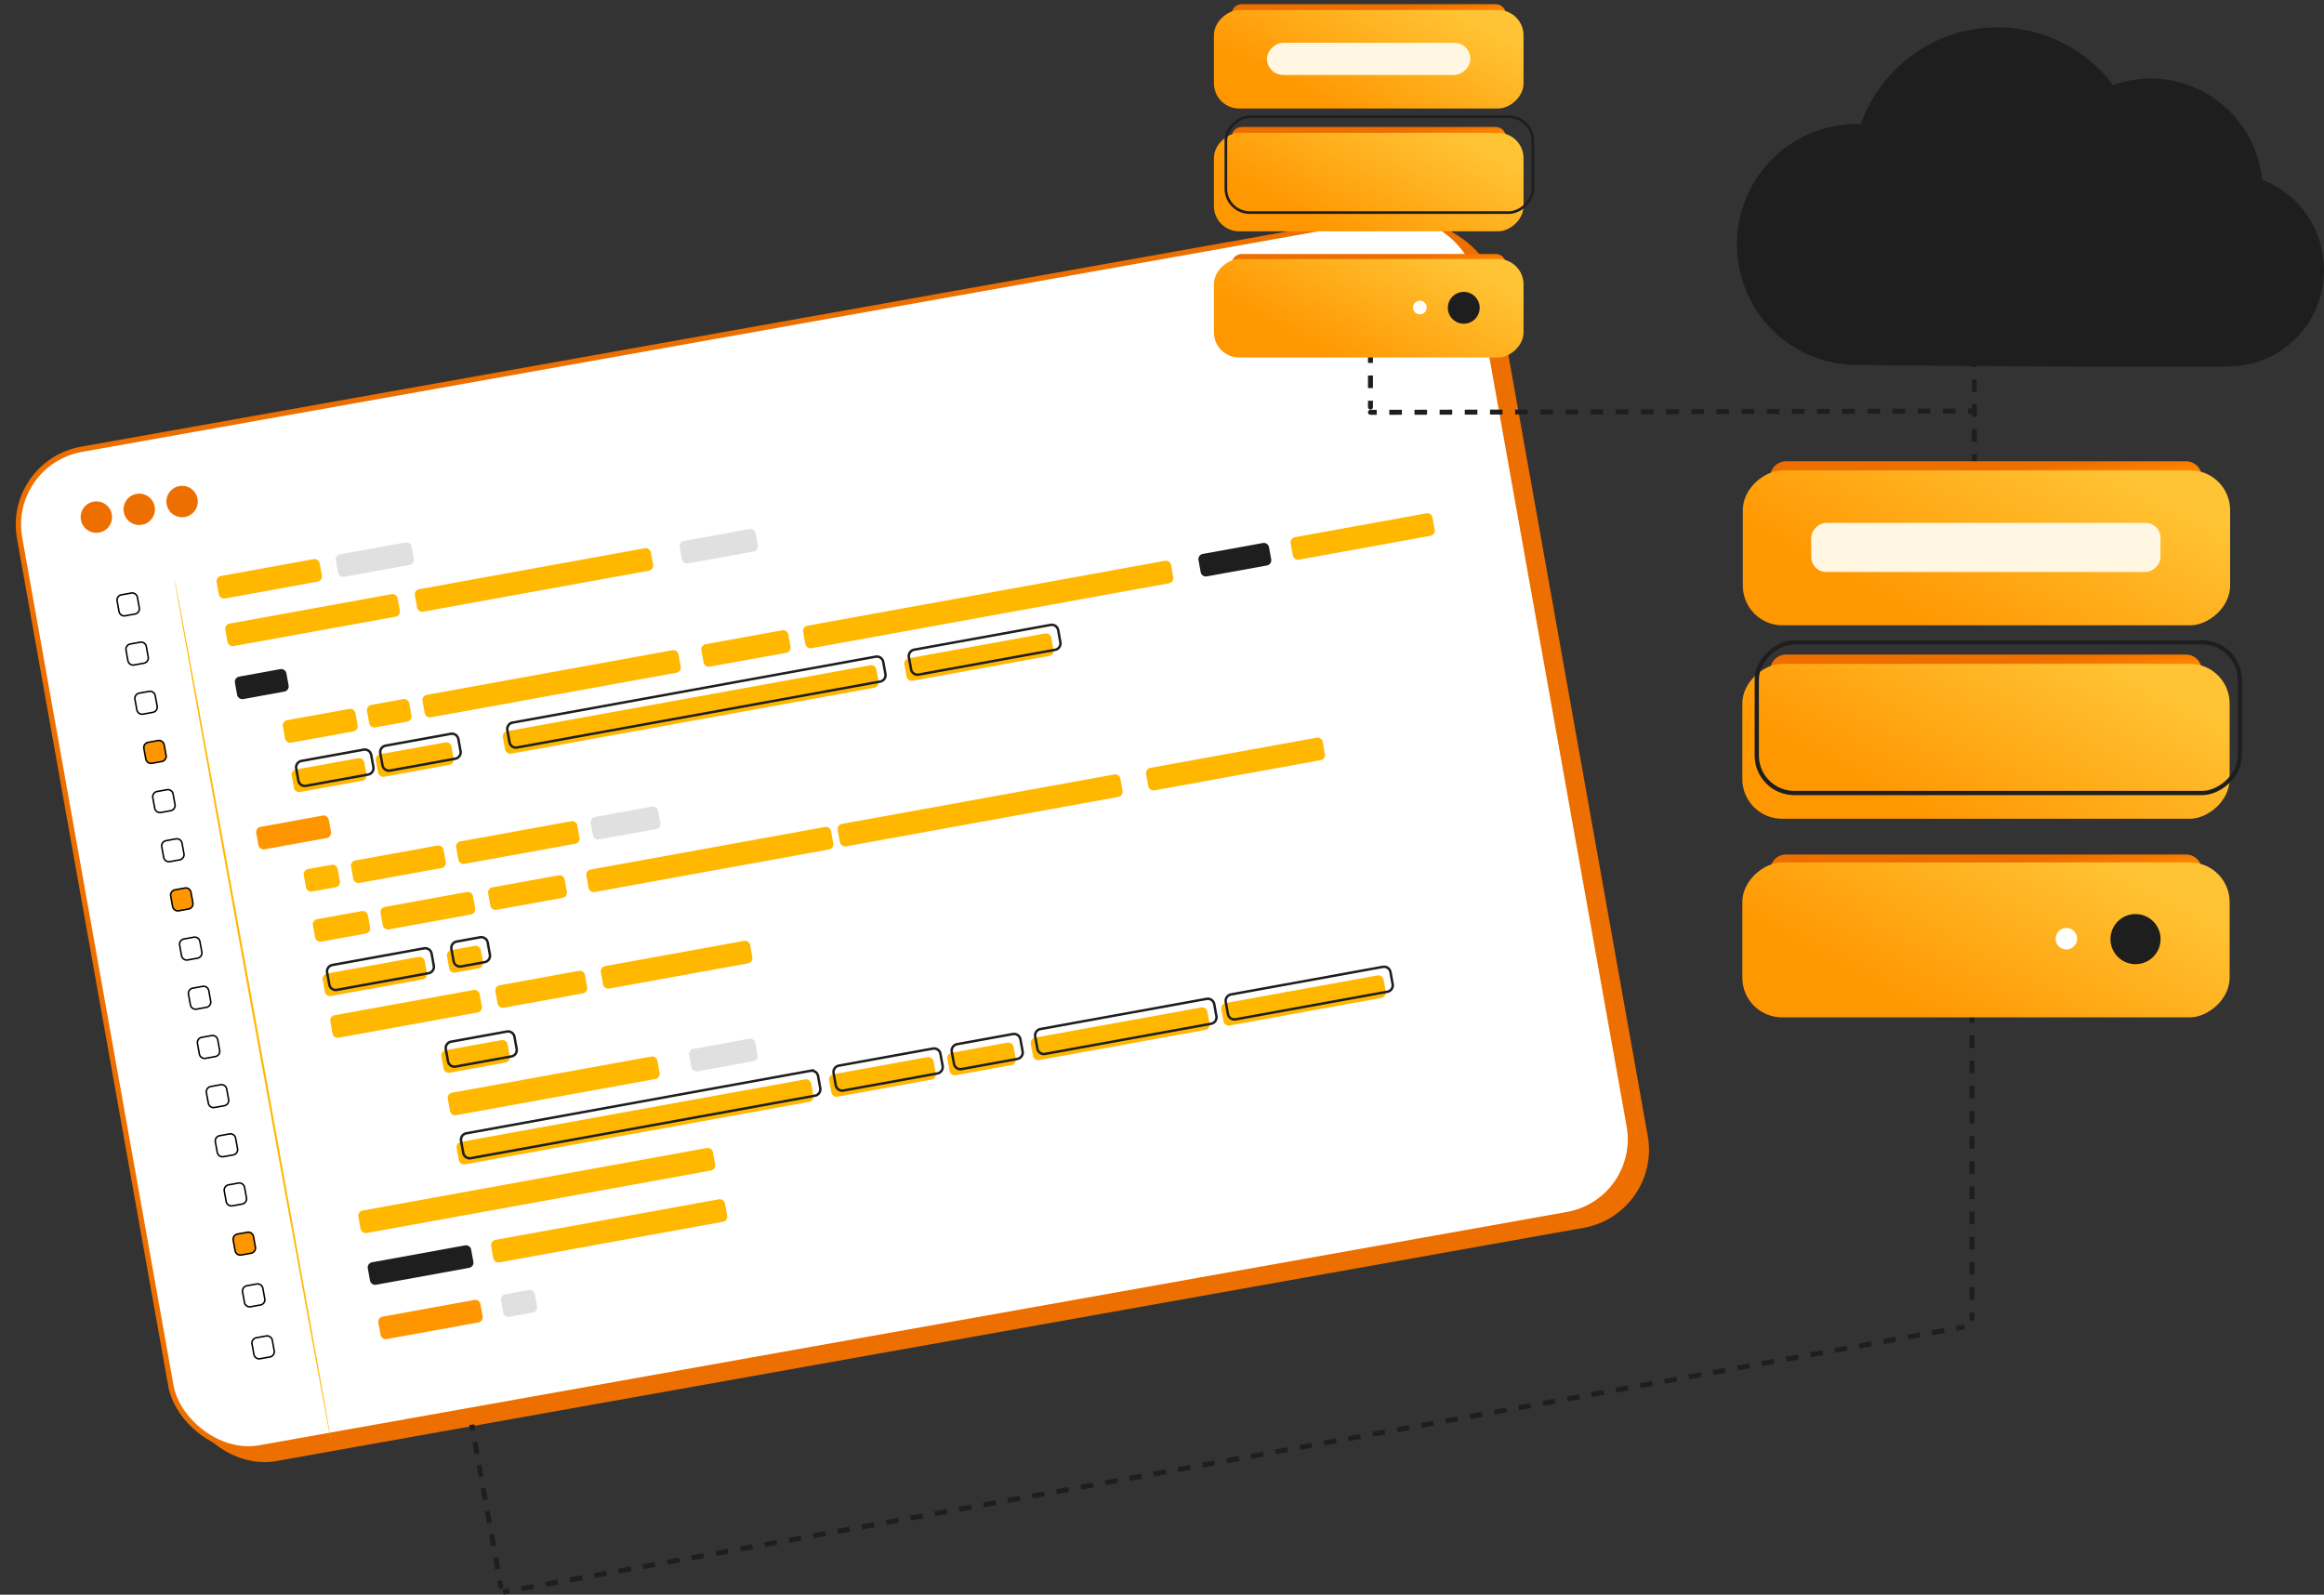 <svg xmlns="http://www.w3.org/2000/svg" fill="none" viewBox="0 0 255 175">
  <rect x="0" y="0" width="255" height="175" fill="#333333" stroke="none"/>
  <rect width="163.119" height="111.896" x="2.085" y="51.709" fill="#ED6F00" rx="8.688" transform="rotate(-10.118 2.085 51.709)"/>
  <rect width="162.537" height="111.314" x=".676" y="50.781" fill="#fff" stroke="#ED6F00" stroke-width=".582" rx="8.397" transform="rotate(-10.118 .676 50.781)"/>
  <path fill="#FFB700" d="m34.403 61.361-10.164 1.846a.582.582 0 0 0-.468.676l.24 1.321a.582.582 0 0 0 .676.468l10.164-1.846a.582.582 0 0 0 .468-.676l-.24-1.321a.582.582 0 0 0-.676-.468Z"/>
  <path fill="#1E1E1E" d="m30.752 73.431-4.508.819a.582.582 0 0 0-.468.676l.24 1.321a.582.582 0 0 0 .676.468l4.507-.819a.582.582 0 0 0 .468-.676l-.24-1.321a.582.582 0 0 0-.676-.468Z"/>
  <path fill="#FFB700" d="m38.325 77.794-6.818 1.238a.582.582 0 0 0-.468.676l.24 1.321a.582.582 0 0 0 .676.468l6.818-1.238a.582.582 0 0 0 .468-.676l-.24-1.321a.582.582 0 0 0-.676-.468Zm5.907-1.072-3.494.634a.582.582 0 0 0-.468.676l.24 1.321a.582.582 0 0 0 .676.468l3.494-.634a.582.582 0 0 0 .468-.676l-.24-1.321a.582.582 0 0 0-.676-.468Zm41.591-7.554-8.394 1.524a.582.582 0 0 0-.468.676l.24 1.321a.582.582 0 0 0 .676.468l8.394-1.524a.582.582 0 0 0 .468-.676l-.24-1.321a.582.582 0 0 0-.676-.468Z"/>
  <path fill="#1E1E1E" d="m138.568 59.589-6.597 1.198a.582.582 0 0 0-.468.676l.24 1.321c.057.316.36.526.676.468l6.597-1.198a.581.581 0 0 0 .468-.676l-.24-1.321a.581.581 0 0 0-.676-.468Z"/>
  <path fill="#FFB700" d="m156.502 56.331-14.417 2.619a.583.583 0 0 0-.469.676l.24 1.321c.058.316.36.526.676.468l14.418-2.619a.581.581 0 0 0 .468-.676l-.24-1.321a.581.581 0 0 0-.676-.468Z"/>
  <path fill="#FF9600" d="m35.399 89.499-6.818 1.238a.582.582 0 0 0-.468.676l.24 1.321a.582.582 0 0 0 .676.468l6.818-1.238a.582.582 0 0 0 .468-.676l-.24-1.321a.582.582 0 0 0-.676-.468Z"/>
  <path fill="#FFB700" d="m36.375 94.9-2.573.467a.582.582 0 0 0-.468.676l.24 1.321a.582.582 0 0 0 .676.468l2.573-.467a.582.582 0 0 0 .468-.676l-.24-1.321a.582.582 0 0 0-.676-.468Z"/>
  <path fill="#E0E0E0" d="m82.21 113.991-6.123 1.112a.581.581 0 0 0-.468.676l.24 1.321a.582.582 0 0 0 .676.468l6.123-1.112a.581.581 0 0 0 .468-.676l-.24-1.321a.581.581 0 0 0-.676-.468Z"/>
  <path fill="#FFB700" d="m39.694 99.981-4.893.888a.582.582 0 0 0-.468.677l.24 1.32a.582.582 0 0 0 .676.469l4.893-.889a.581.581 0 0 0 .468-.676l-.24-1.321a.582.582 0 0 0-.676-.468Zm12.256 8.659-15.236 2.768a.581.581 0 0 0-.468.676l.24 1.321a.582.582 0 0 0 .676.468l15.236-2.767a.582.582 0 0 0 .468-.676l-.24-1.321a.583.583 0 0 0-.676-.469Zm29.682-5.39-15.236 2.767a.581.581 0 0 0-.468.676l.24 1.321a.581.581 0 0 0 .676.468l15.236-2.767a.581.581 0 0 0 .468-.676l-.24-1.321a.581.581 0 0 0-.676-.468ZM71.46 115.942l-21.858 3.97a.581.581 0 0 0-.468.676l.24 1.321a.581.581 0 0 0 .676.468l21.858-3.969a.583.583 0 0 0 .468-.677l-.24-1.32a.582.582 0 0 0-.676-.469Zm6.092 10.04-37.761 6.858a.582.582 0 0 0-.468.677l.24 1.32a.583.583 0 0 0 .676.469l37.761-6.858a.583.583 0 0 0 .468-.677l-.24-1.32a.582.582 0 0 0-.676-.469Zm-14.042-19.44-8.681 1.577a.581.581 0 0 0-.468.676l.24 1.321a.581.581 0 0 0 .676.468l8.681-1.577a.581.581 0 0 0 .468-.676l-.24-1.32a.582.582 0 0 0-.676-.469ZM47.986 92.792l-8.995 1.634a.582.582 0 0 0-.468.676l.24 1.321a.582.582 0 0 0 .676.468l8.996-1.634a.582.582 0 0 0 .468-.676l-.24-1.321a.582.582 0 0 0-.676-.468Zm3.236 5.096-8.995 1.634a.581.581 0 0 0-.468.676l.24 1.321a.583.583 0 0 0 .676.469l8.995-1.634a.582.582 0 0 0 .468-.676l-.24-1.321a.582.582 0 0 0-.676-.468Zm39.291-7.136-25.708 4.669a.582.582 0 0 0-.468.676l.24 1.321a.582.582 0 0 0 .676.468l25.708-4.669a.582.582 0 0 0 .468-.676l-.24-1.321a.582.582 0 0 0-.676-.468Zm31.74-5.765-29.869 5.425a.582.582 0 0 0-.468.676l.24 1.321a.582.582 0 0 0 .676.468l29.869-5.425a.581.581 0 0 0 .468-.676l-.239-1.321a.583.583 0 0 0-.677-.468ZM61.281 96.06l-7.247 1.316a.582.582 0 0 0-.468.676l.24 1.321a.582.582 0 0 0 .676.468l7.247-1.316a.582.582 0 0 0 .468-.676l-.24-1.321a.582.582 0 0 0-.676-.468Zm1.39-5.935-12.147 2.206a.582.582 0 0 0-.468.676l.24 1.321a.582.582 0 0 0 .676.468L63.119 92.59a.582.582 0 0 0 .468-.676l-.24-1.321a.582.582 0 0 0-.676-.468Z"/>
  <path fill="#E0E0E0" d="m71.536 88.514-6.256 1.136a.582.582 0 0 0-.468.676l.24 1.321a.582.582 0 0 0 .676.468l6.256-1.136a.582.582 0 0 0 .468-.676l-.24-1.321a.582.582 0 0 0-.676-.468Z"/>
  <path fill="#FFB700" d="m144.458 80.953-18.233 3.311a.582.582 0 0 0-.468.676l.24 1.321c.057.316.36.526.676.468l18.233-3.311a.581.581 0 0 0 .468-.676l-.24-1.321a.581.581 0 0 0-.676-.468ZM52.086 103.796l-2.573.468a.581.581 0 0 0-.468.676l.24 1.321a.582.582 0 0 0 .676.468l2.573-.467a.583.583 0 0 0 .468-.677l-.24-1.32a.582.582 0 0 0-.676-.469Zm2.936 10.344-6.123 1.112a.581.581 0 0 0-.468.676l.24 1.321a.581.581 0 0 0 .676.468l6.123-1.112a.581.581 0 0 0 .468-.676l-.24-1.321a.581.581 0 0 0-.676-.468Zm-9.093-9.13-10.053 1.826a.581.581 0 0 0-.468.676l.24 1.321a.581.581 0 0 0 .676.468l10.053-1.826a.581.581 0 0 0 .468-.676l-.24-1.321a.582.582 0 0 0-.676-.468Zm68.745-35.492-14.97 2.719a.582.582 0 0 0-.468.676l.24 1.321a.581.581 0 0 0 .676.468l14.971-2.719a.581.581 0 0 0 .468-.676l-.239-1.321a.583.583 0 0 0-.677-.468ZM39.297 83.208l-6.818 1.238a.582.582 0 0 0-.468.676l.24 1.321a.582.582 0 0 0 .676.468l6.818-1.238a.582.582 0 0 0 .468-.676l-.24-1.321a.582.582 0 0 0-.676-.468Zm9.565-1.737-7.154 1.299a.582.582 0 0 0-.468.676l.24 1.321a.582.582 0 0 0 .676.468l7.154-1.299a.582.582 0 0 0 .468-.676l-.24-1.321a.582.582 0 0 0-.676-.468Zm46.62-8.467-39.836 7.235a.582.582 0 0 0-.468.676l.24 1.321a.582.582 0 0 0 .676.468l39.836-7.235a.582.582 0 0 0 .468-.676l-.24-1.321a.582.582 0 0 0-.676-.468ZM110.54 114.417l-6.123 1.112a.582.582 0 0 0-.469.676l.24 1.321c.058.316.36.525.677.468l6.123-1.112c.316-.057.525-.36.468-.676l-.24-1.321a.581.581 0 0 0-.676-.468Zm40.599-7.374-16.662 3.026c-.316.057-.525.36-.468.676l.24 1.321c.057.316.36.526.676.468l16.662-3.026c.316-.057.525-.36.468-.676l-.24-1.321c-.057-.316-.36-.525-.676-.468Zm-49.376 8.967-10.315 1.874a.581.581 0 0 0-.468.676l.24 1.321a.582.582 0 0 0 .676.468l10.314-1.873c.316-.058.526-.36.469-.676l-.24-1.321c-.058-.316-.36-.526-.676-.469Zm-13.43 2.44-37.761 6.858a.581.581 0 0 0-.468.676l.24 1.321a.581.581 0 0 0 .676.468l37.761-6.858a.581.581 0 0 0 .468-.676l-.24-1.321a.581.581 0 0 0-.676-.468Zm43.471-7.895-18.233 3.311c-.316.058-.526.361-.468.677l.24 1.32c.057.316.36.526.676.469l18.233-3.312c.316-.057.525-.36.468-.676l-.24-1.321c-.057-.316-.36-.525-.676-.468Z"/>
  <path stroke="#1E1E1E" stroke-width=".269" d="m52.681 102.855-2.573.468a.715.715 0 0 0-.577.832l.24 1.321c.071.389.444.648.833.577l2.573-.468a.715.715 0 0 0 .577-.832l-.24-1.321c-.071-.389-.444-.648-.833-.577Zm2.936 10.345-6.123 1.112a.716.716 0 0 0-.577.833l.24 1.32c.071.39.444.648.833.577l6.123-1.112a.716.716 0 0 0 .577-.833l-.24-1.32a.716.716 0 0 0-.833-.577Zm-9.093-9.13-10.053 1.826a.715.715 0 0 0-.577.832l.24 1.321c.071.389.444.648.833.577l10.053-1.826a.717.717 0 0 0 .577-.833l-.24-1.321a.716.716 0 0 0-.833-.576Zm68.752-35.492-14.971 2.719a.716.716 0 0 0-.577.833l.24 1.321a.717.717 0 0 0 .833.577l14.97-2.719a.716.716 0 0 0 .577-.833l-.24-1.321a.715.715 0 0 0-.832-.577ZM39.896 82.267l-6.818 1.238a.716.716 0 0 0-.577.833l.24 1.321a.716.716 0 0 0 .833.577l6.818-1.238a.716.716 0 0 0 .577-.833l-.24-1.321a.716.716 0 0 0-.833-.577Zm9.565-1.737-7.154 1.299a.716.716 0 0 0-.577.833l.24 1.321a.716.716 0 0 0 .833.577l7.154-1.299a.716.716 0 0 0 .577-.833l-.24-1.321a.716.716 0 0 0-.833-.577Zm46.62-8.468-39.836 7.235a.716.716 0 0 0-.577.833l.24 1.321a.716.716 0 0 0 .833.577l39.836-7.235a.716.716 0 0 0 .577-.833l-.24-1.321a.716.716 0 0 0-.833-.577Zm15.054 41.413-6.123 1.112c-.389.071-.648.444-.577.833l.24 1.321c.071.389.443.647.833.577l6.123-1.112a.718.718 0 0 0 .577-.833l-.24-1.321a.718.718 0 0 0-.833-.577Zm40.601-7.374-16.662 3.026a.716.716 0 0 0-.576.833l.239 1.321c.071.389.444.647.833.577l16.662-3.026a.716.716 0 0 0 .576-.833l-.239-1.321a.718.718 0 0 0-.833-.577Zm-49.378 8.968-10.315 1.873a.717.717 0 0 0-.577.833l.24 1.321c.071.389.444.647.833.577l10.314-1.874c.39-.07.648-.443.577-.832l-.24-1.321c-.07-.389-.443-.648-.832-.577Zm-13.429 2.439-37.761 6.858a.717.717 0 0 0-.577.833l.24 1.321c.071.389.444.647.833.577l37.761-6.858a.717.717 0 0 0 .577-.833l-.24-1.321c-.071-.389-.444-.647-.833-.577Zm43.468-7.895-18.233 3.312c-.389.07-.647.443-.577.833l.24 1.32c.071.39.444.648.833.577l18.233-3.311a.718.718 0 0 0 .577-.833l-.24-1.321a.718.718 0 0 0-.833-.577Z"/>
  <path fill="#FFB700" d="M127.818 61.542 88.593 68.666a.582.582 0 0 0-.468.676l.24 1.321a.582.582 0 0 0 .676.468l39.226-7.124a.581.581 0 0 0 .468-.676l-.24-1.321a.581.581 0 0 0-.676-.468ZM73.776 71.356l-26.948 4.894a.582.582 0 0 0-.468.676l.24 1.321a.582.582 0 0 0 .676.468l26.948-4.894a.582.582 0 0 0 .468-.676l-.24-1.321a.582.582 0 0 0-.676-.468Zm-30.82-6.149-17.768 3.227a.582.582 0 0 0-.468.676l.24 1.321a.582.582 0 0 0 .676.468l17.768-3.227a.582.582 0 0 0 .468-.676l-.24-1.321a.582.582 0 0 0-.676-.468Zm27.789-5.046L45.993 64.657a.582.582 0 0 0-.468.676l.24 1.321a.582.582 0 0 0 .676.468l24.752-4.495a.582.582 0 0 0 .468-.676l-.24-1.321a.582.582 0 0 0-.676-.468Z"/>
  <path fill="#E0E0E0" d="m44.496 59.528-7.181 1.304a.582.582 0 0 0-.468.676l.24 1.321a.582.582 0 0 0 .676.468l7.181-1.304a.582.582 0 0 0 .468-.676l-.24-1.321a.582.582 0 0 0-.676-.468Z"/>
  <path stroke="#000" stroke-width=".167" d="m13.322 65.275 1.075-.195a.585.585 0 0 1 .68.471l.209 1.15a.585.585 0 0 1-.471.68l-1.075.195a.585.585 0 0 1-.68-.471l-.209-1.15a.585.585 0 0 1 .471-.68Zm.977 5.396 1.075-.195a.585.585 0 0 1 .68.471l.209 1.15a.585.585 0 0 1-.471.68l-1.075.195a.585.585 0 0 1-.68-.471l-.209-1.15a.585.585 0 0 1 .471-.68Zm.979 5.395 1.075-.195a.585.585 0 0 1 .68.471l.209 1.15a.585.585 0 0 1-.471.68l-1.075.195a.585.585 0 0 1-.68-.471l-.209-1.15a.585.585 0 0 1 .471-.68Z"/>
  <path fill="#FF9600" stroke="#000" stroke-width=".167" d="m16.259 81.461 1.075-.195a.585.585 0 0 1 .68.471l.209 1.15a.585.585 0 0 1-.471.68l-1.075.195a.585.585 0 0 1-.68-.471l-.209-1.15a.585.585 0 0 1 .471-.68Z"/>
  <path stroke="#000" stroke-width=".167" d="m17.238 86.857 1.075-.195a.585.585 0 0 1 .68.471l.209 1.15a.585.585 0 0 1-.471.68l-1.075.195a.585.585 0 0 1-.68-.471l-.209-1.15a.585.585 0 0 1 .471-.68Zm.981 5.396 1.075-.195a.585.585 0 0 1 .68.471l.209 1.15a.585.585 0 0 1-.471.68l-1.075.195a.585.585 0 0 1-.68-.471l-.209-1.15a.585.585 0 0 1 .471-.68Z"/>
  <path fill="#FF9600" stroke="#000" stroke-width=".167" d="m19.201 97.647 1.075-.195a.585.585 0 0 1 .68.471l.209 1.15a.585.585 0 0 1-.471.68l-1.075.195a.585.585 0 0 1-.68-.471l-.209-1.15a.585.585 0 0 1 .471-.68Z"/>
  <path stroke="#000" stroke-width=".167" d="m20.181 103.043 1.075-.195a.584.584 0 0 1 .68.471l.209 1.15a.585.585 0 0 1-.471.68l-1.075.195a.584.584 0 0 1-.68-.471l-.209-1.15a.585.585 0 0 1 .471-.68Zm.973 5.395 1.075-.195a.585.585 0 0 1 .68.471l.209 1.15a.585.585 0 0 1-.471.68l-1.075.195a.585.585 0 0 1-.68-.47l-.209-1.151a.586.586 0 0 1 .471-.68Z"/>
  <path fill="#E0E0E0" d="m58.014 141.569-2.573.468a.581.581 0 0 0-.468.676l.24 1.321a.581.581 0 0 0 .676.468l2.573-.467a.582.582 0 0 0 .468-.676l-.24-1.321a.583.583 0 0 0-.676-.469Z"/>
  <path fill="#FF9600" d="m52.04 142.655-10.053 1.826a.581.581 0 0 0-.468.676l.24 1.321a.582.582 0 0 0 .676.468l10.053-1.826a.581.581 0 0 0 .468-.676l-.24-1.321a.581.581 0 0 0-.676-.468Z"/>
  <path stroke="#000" stroke-width=".167" d="m28.124 146.804 1.075-.196a.586.586 0 0 1 .68.471l.209 1.151a.584.584 0 0 1-.471.679l-1.075.196c-.318.057-.622-.153-.68-.471l-.209-1.15c-.058-.318.153-.623.471-.68Zm-5.986-32.967 1.075-.195a.585.585 0 0 1 .68.471l.209 1.15a.585.585 0 0 1-.471.68l-1.075.195a.584.584 0 0 1-.68-.471l-.209-1.15a.585.585 0 0 1 .471-.68Zm.983 5.396 1.075-.195a.584.584 0 0 1 .68.471l.209 1.15a.585.585 0 0 1-.471.68l-1.075.195a.585.585 0 0 1-.68-.471l-.209-1.15a.585.585 0 0 1 .471-.68Zm.979 5.397 1.075-.196a.585.585 0 0 1 .68.471l.209 1.15c.058.318-.153.623-.471.68l-1.075.196c-.318.057-.622-.154-.68-.471l-.209-1.151a.584.584 0 0 1 .471-.679Zm.98 5.394 1.075-.195a.585.585 0 0 1 .68.471l.209 1.15a.585.585 0 0 1-.471.68l-1.075.195a.584.584 0 0 1-.68-.471l-.209-1.15a.585.585 0 0 1 .471-.68Z"/>
  <path fill="#FF9600" stroke="#000" stroke-width=".167" d="m26.06 135.42 1.075-.195a.585.585 0 0 1 .68.471l.209 1.15a.585.585 0 0 1-.471.68l-1.075.195a.584.584 0 0 1-.68-.471l-.209-1.15a.585.585 0 0 1 .471-.68Z"/>
  <path fill="#1E1E1E" d="m51.024 136.667-10.199 1.852a.581.581 0 0 0-.468.676l.24 1.321a.581.581 0 0 0 .676.468l10.199-1.852a.581.581 0 0 0 .468-.676l-.24-1.321a.581.581 0 0 0-.676-.468Z"/>
  <path fill="#FFB700" d="m78.87 131.609-24.513 4.452a.583.583 0 0 0-.468.677l.24 1.32a.582.582 0 0 0 .676.469l24.513-4.452a.582.582 0 0 0 .468-.677l-.24-1.32a.583.583 0 0 0-.676-.469Z"/>
  <path stroke="#000" stroke-width=".167" d="m27.087 141.099 1.075-.195a.585.585 0 0 1 .68.47l.209 1.151a.586.586 0 0 1-.471.68l-1.075.195a.584.584 0 0 1-.68-.471l-.209-1.15a.585.585 0 0 1 .471-.68Z"/>
  <path fill="#E0E0E0" d="m82.227 58.057-7.181 1.304a.582.582 0 0 0-.468.676l.24 1.321a.582.582 0 0 0 .676.468l7.181-1.304a.582.582 0 0 0 .468-.676l-.24-1.321a.582.582 0 0 0-.676-.468Z"/>
  <path fill="#ED6F00" d="M10.882 58.441c.936-.17 1.557-1.067 1.387-2.003-.17-.936-1.067-1.557-2.003-1.387-.936.17-1.557 1.067-1.387 2.003.17.936 1.067 1.557 2.003 1.387Zm4.703-.854c.936-.17 1.557-1.067 1.387-2.003-.17-.936-1.067-1.557-2.003-1.387-.936.17-1.557 1.067-1.387 2.003.17.936 1.067 1.557 2.003 1.387Zm4.703-.855c.936-.17 1.557-1.067 1.387-2.003-.17-.936-1.067-1.557-2.003-1.387-.936.17-1.557 1.067-1.387 2.003.17.936 1.067 1.557 2.003 1.387Z"/>
  <path fill="#FFB700" d="M19.124 63.395c.062-.011 3.974 21.224 8.724 47.383 4.751 26.158 8.557 47.417 8.495 47.428-.062.011-3.974-21.224-8.725-47.386-4.752-26.163-8.556-47.413-8.494-47.425Z"/>
  <path fill="#1E1E1E" d="M150.101 44.664c0 .151.122.273.273.273.151 0 .273-.122.273-.273h-.546Zm0-11.052v.691h.546v-.691h-.546Zm0 2.072v1.381h.546v-1.381h-.546Zm0 2.763v1.381h.546v-1.381h-.546Zm0 2.763v1.381h.546v-1.381h-.546Zm0 2.763v.691h.546v-.691h-.546Zm.273.999a.273.273 0 1 0 .001.546l-.001-.546Zm66.261-.139-.69.001.001.546.69-.001-.001-.546Zm-2.071.004-1.38.003.001.546 1.38-.003-.001-.546Zm-2.761.006-1.38.003.001.546 1.381-.003-.002-.546Zm-2.761.006-1.38.003.001.546 1.381-.003-.002-.546Zm-2.76.006-1.381.003.001.546 1.381-.003-.001-.546Zm-2.761.006-1.381.003.001.546 1.381-.003-.001-.546Zm-2.761.006-1.381.003.002.546 1.38-.003-.001-.546Zm-2.761.006-1.381.003.002.546 1.38-.003-.001-.546Zm-2.761.006-1.38.003.001.546 1.38-.003-.001-.546Zm-2.761.006-1.38.003.001.546 1.38-.003-.001-.546Zm-2.761.006-1.38.003.001.546 1.38-.003-.001-.546Zm-2.761.006-1.38.003.001.546 1.381-.003-.002-.546Zm-2.761.006-1.38.003.001.546 1.381-.003-.002-.546Zm-2.76.006-1.381.003.001.546 1.381-.003-.001-.546Zm-2.761.006-1.381.003.001.546 1.381-.003-.001-.546Zm-2.761.006-1.381.003.002.546 1.38-.003-.001-.546Zm-2.761.006-1.381.003.002.546 1.38-.003-.001-.546Zm-2.761.006-1.38.003.001.546 1.38-.003-.001-.546Zm-2.761.006-1.38.003.001.546 1.38-.003-.001-.546Zm-2.761.006-1.38.003.001.546 1.38-.003-.001-.546Zm-2.761.006-1.38.003.001.546 1.381-.003-.002-.546Zm-2.761.006-1.38.003.001.546 1.381-.003-.002-.546Zm-2.76.006-1.381.003.001.546 1.381-.003-.001-.546Zm-2.761.006-1.381.003.001.546 1.381-.003-.001-.546Zm-2.761.006-.69.001.001.546.69-.002-.001-.546Zm64.31 100.941a.273.273 0 0 0 .22-.318.273.273 0 0 0-.317-.22l.097.538ZM55.258 174.981l.667-.121-.098-.538-.667.121.098.538Zm2.001-.364 1.334-.242-.098-.537-1.334.242.098.537Zm2.669-.484 1.334-.242-.098-.538-1.334.243.098.537Zm2.669-.484 1.334-.243-.098-.537-1.334.242.098.538Zm2.669-.485 1.334-.242-.098-.538-1.334.243.098.537Zm2.669-.484 1.334-.243-.098-.537-1.334.242.098.538Zm2.669-.485 1.334-.242-.098-.538-1.334.243.098.537Zm2.669-.484 1.334-.243-.098-.537-1.334.242.098.538Zm2.669-.485 1.334-.242-.098-.538-1.334.243.098.537Zm2.669-.484 1.334-.243-.098-.537-1.334.242.098.538Zm2.669-.485 1.334-.242-.098-.537-1.334.242.098.537Zm2.669-.484 1.334-.243-.098-.537-1.334.242.098.538Zm2.669-.485 1.334-.242-.098-.537-1.334.242.098.537Zm2.669-.484 1.334-.243-.098-.537-1.334.242.098.538Zm2.669-.485 1.334-.242-.098-.537-1.334.242.098.537Zm2.669-.484 1.334-.243-.098-.537-1.334.242.098.538Zm2.669-.485 1.334-.242-.098-.537-1.334.242.098.537Zm2.669-.484 1.335-.243-.098-.537-1.334.242.098.538Zm2.668-.485 1.334-.242-.097-.537-1.334.242.097.537Zm2.669-.484 1.334-.243-.098-.537-1.334.242.098.538Zm2.668-.485 1.335-.242-.098-.537-1.334.242.097.537Zm2.669-.484 1.334-.242-.097-.538-1.335.242.098.538Zm2.668-.485 1.335-.242-.098-.537-1.334.242.097.537Zm2.669-.484 1.334-.242-.097-.538-1.335.242.098.538Zm2.669-.485 1.334-.242-.098-.537-1.334.242.098.537Zm2.668-.484 1.335-.242-.098-.538-1.334.242.097.538Zm2.669-.485 1.334-.242-.097-.537-1.335.242.098.537Zm2.668-.484 1.335-.242-.098-.538-1.334.243.097.537Zm2.669-.485 1.334-.242-.097-.537-1.335.242.098.537Zm2.669-.484 1.334-.242-.098-.538-1.334.243.098.537Zm2.668-.485 1.335-.242-.098-.537-1.334.242.097.537Zm2.669-.484 1.334-.242-.097-.538-1.335.243.098.537Zm2.668-.485 1.335-.242-.098-.537-1.334.242.097.537Zm2.669-.484 1.334-.242-.097-.538-1.335.243.098.537Zm2.669-.485 1.334-.242-.098-.537-1.334.242.098.537Zm2.668-.484 1.335-.242-.098-.538-1.334.243.097.537Zm2.669-.485 1.334-.242-.097-.537-1.335.242.098.537Zm2.668-.484 1.335-.242-.098-.538-1.334.243.097.537Zm2.669-.484 1.334-.243-.097-.537-1.335.242.098.538Zm2.669-.485 1.334-.242-.098-.538-1.334.243.098.537Zm2.668-.484 1.334-.243-.097-.537-1.334.242.097.538Zm2.669-.485 1.334-.242-.097-.538-1.335.243.098.537Zm2.668-.484 1.335-.243-.098-.537-1.334.242.097.538Zm2.669-.485 1.334-.242-.097-.537-1.335.242.098.537Zm2.669-.484 1.334-.243-.098-.537-1.334.242.098.538Zm2.668-.485 1.334-.242-.097-.537-1.334.242.097.537Zm2.669-.484 1.334-.243-.097-.537-1.335.242.098.538Zm2.668-.485 1.335-.242-.098-.537-1.334.242.097.537Zm2.669-.484 1.334-.243-.097-.537-1.335.242.098.538Zm2.669-.485 1.334-.242-.098-.537-1.334.242.098.537Zm2.668-.484 1.334-.243-.097-.537-1.334.242.097.538Zm2.669-.485 1.334-.242-.098-.537-1.334.242.098.537Zm2.668-.484 1.335-.243-.098-.537-1.334.242.097.538Zm2.669-.485 1.334-.242-.097-.537-1.335.242.098.537Zm2.669-.484 1.334-.242-.098-.538-1.334.242.098.538Zm2.668-.485 1.334-.242-.097-.537-1.334.242.097.537Zm2.669-.484 1.334-.242-.098-.538-1.334.242.098.538Zm2.668-.485 1.335-.242-.098-.537-1.334.242.097.537Zm2.669-.484 1.334-.242-.097-.538-1.335.242.098.538Zm2.669-.485 1.334-.242-.098-.537-1.334.242.098.537Zm2.668-.484.667-.121-.097-.538-.667.122.097.537Z"/>
  <path fill="#1E1E1E" d="M216.362 64.189a.274.274 0 0 0 .547 0h-.547Zm0-30.056v.683h.547v-.683h-.547Zm0 2.049v1.366h.547v-1.366h-.547Zm0 2.732v1.366h.547V38.914h-.547Zm0 2.732v1.366h.547v-1.366h-.547Zm0 2.732v1.366h.547v-1.366h-.547Zm0 2.732v1.366h.547v-1.366h-.547Zm0 2.732v1.366h.547v-1.366h-.547Zm0 2.732v1.366h.547V52.576h-.547Zm0 2.732v1.366h.547v-1.366h-.547Zm0 2.732v1.366h.547v-1.366h-.547Zm0 2.732v1.366h.547v-1.366h-.547Zm0 2.732v.683h.547v-.683h-.547Zm-.257 81.204c0 .151.122.273.273.273.15 0 .273-.122.273-.273h-.546Zm0-33.155v.691h.546v-.691h-.546Zm0 2.072v1.382h.546v-1.382h-.546Zm0 2.763v1.382h.546v-1.382h-.546Zm0 2.763v1.382h.546v-1.382h-.546Zm0 2.763v1.381h.546v-1.381h-.546Zm0 2.763v1.381h.546v-1.381h-.546Zm0 2.763v1.381h.546v-1.381h-.546Zm0 2.763v1.381h.546v-1.381h-.546Zm0 2.762v1.382h.546v-1.382h-.546Zm0 2.763v1.382h.546v-1.382h-.546Zm0 2.763v1.382h.546v-1.382h-.546Zm0 2.763v1.382h.546v-1.382h-.546Zm0 2.763v.691h.546v-.691h-.546Zm-161.425 30.12a.273.273 0 0 0 .317.221.274.274 0 0 0 .221-.317l-.538.096Zm-3.183-17.748.114.634.538-.097-.114-.633-.537.096Zm.341 1.902.227 1.267.537-.096-.227-1.268-.537.097Zm.455 2.535.227 1.268.538-.097-.227-1.267-.538.096Zm.455 2.536.227 1.267.537-.096-.227-1.268-.537.097Zm.455 2.535.227 1.268.538-.097-.227-1.267-.538.096Zm.455 2.535.227 1.268.537-.096-.227-1.268-.537.096Zm.455 2.536.227 1.268.538-.097-.227-1.267-.538.096Zm.455 2.535.114.634.538-.096-.114-.634-.537.096Z"/>
  <path fill="url(#a)" d="M239.853 50.618c.963 0 1.743.781 1.743 1.744H194.23c0-.963.781-1.744 1.744-1.744h43.879Z"/>
  <path fill="url(#b)" d="M239.853 71.831c.963 0 1.743.781 1.743 1.744H194.23c0-.963.781-1.744 1.744-1.744h43.879Z"/>
  <path fill="url(#c)" d="M239.853 93.77c.963 0 1.743.781 1.743 1.744H194.23c0-.963.781-1.744 1.744-1.744h43.879Z"/>
  <rect width="17" height="53.469" x="244.645" y="94.642" fill="url(#d)" rx="4.353" transform="rotate(90 244.645 94.642)"/>
  <rect width="17" height="53.469" x="244.645" y="72.848" fill="url(#e)" rx="4.353" transform="rotate(90 244.645 72.848)"/>
  <rect width="16.534" height="53.003" x="245.764" y="70.49" stroke="#1E1E1E" stroke-width=".465" rx="4.12" transform="rotate(90 245.764 70.49)"/>
  <rect width="17" height="53.469" x="244.698" y="51.62" fill="url(#f)" rx="4.353" transform="rotate(90 244.698 51.62)"/>
  <circle cx="234.319" cy="103.058" r="2.75" fill="#1E1E1E"/>
  <circle cx="226.732" cy="103.012" r="1.179" fill="#fff"/>
  <rect width="5.385" height="38.322" x="237.062" y="57.381" fill="#FFF7E2" rx="1.628" transform="rotate(90 237.062 57.381)"/>
  <path fill="url(#g)" d="M164.125.458c.612 0 1.108.496 1.108 1.108h-30.094c0-.612.496-1.108 1.108-1.108h27.878Z"/>
  <path fill="url(#h)" d="M164.125 13.935c.612 0 1.108.496 1.108 1.108h-30.094c0-.612.496-1.108 1.108-1.108h27.878Z"/>
  <path fill="url(#i)" d="M164.125 27.875c.612 0 1.108.496 1.108 1.108h-30.094c0-.612.496-1.108 1.108-1.108h27.878Z"/>
  <rect width="10.801" height="33.972" x="167.169" y="28.429" fill="url(#j)" rx="2.766" transform="rotate(90 167.169 28.429)"/>
  <rect width="10.801" height="33.972" x="167.169" y="14.582" fill="url(#k)" rx="2.766" transform="rotate(90 167.169 14.582)"/>
  <rect width="10.51" height="33.681" x="168.189" y="12.818" stroke="#1E1E1E" stroke-width=".291" rx="2.62" transform="rotate(90 168.189 12.818)"/>
  <rect width="10.801" height="33.972" x="167.169" y="1.105" fill="url(#l)" rx="2.766" transform="rotate(90 167.169 1.105)"/>
  <circle cx="160.609" cy="33.777" r="1.747" fill="#1E1E1E"/>
  <circle cx="155.793" cy="33.748" r=".749" fill="#fff"/>
  <rect width="3.53" height="22.313" x="161.337" y="4.695" fill="#FFF7E2" rx="1.765" transform="rotate(90 161.337 4.695)"/>
  <path fill="#1E1E1E" d="M254.999 29.631c.005-2.149-.642-4.249-1.855-6.018-1.213-1.769-2.934-3.123-4.932-3.88a12.421 12.421 0 0 0-1.777-5.261 12.341 12.341 0 0 0-3.887-3.947 12.244 12.244 0 0 0-5.212-1.836 12.216 12.216 0 0 0-5.484.645c-1.735-2.298-4.054-4.082-6.713-5.164a15.839 15.839 0 0 0-8.393-.983c-2.835.438-5.499 1.639-7.712 3.474-2.213 1.835-3.893 4.238-4.863 6.955a13.057 13.057 0 0 0-5.057.829 13.12 13.12 0 0 0-4.357 2.713 13.215 13.215 0 0 0-2.994 4.185 13.284 13.284 0 0 0-1.174 5.019c-.06 1.734.219 3.464.823 5.09a13.232 13.232 0 0 0 2.696 4.385 13.151 13.151 0 0 0 4.159 3.013 13.063 13.063 0 0 0 4.987 1.182c1.724.061 39.523.363 42.145.141 2.623-.223 5.067-1.431 6.845-3.384 1.779-1.953 2.762-4.507 2.755-7.156Z"/>
  <defs>
    <linearGradient id="a" x1="203.172" x2="203.319" y1="52.951" y2="54.643" gradientUnits="userSpaceOnUse">
      <stop stop-color="#ED6F00"/>
      <stop offset="1" stop-color="#FF8400"/>
    </linearGradient>
    <linearGradient id="b" x1="203.172" x2="203.319" y1="74.164" y2="75.856" gradientUnits="userSpaceOnUse">
      <stop stop-color="#ED6F00"/>
      <stop offset="1" stop-color="#FF8400"/>
    </linearGradient>
    <linearGradient id="c" x1="203.172" x2="203.319" y1="96.104" y2="97.795" gradientUnits="userSpaceOnUse">
      <stop stop-color="#ED6F00"/>
      <stop offset="1" stop-color="#FF8400"/>
    </linearGradient>
    <linearGradient id="d" x1="245.5" x2="268.135" y1="104.392" y2="116.43" gradientUnits="userSpaceOnUse">
      <stop stop-color="#FFC435"/>
      <stop offset="1" stop-color="#FF9701"/>
    </linearGradient>
    <linearGradient id="e" x1="245.5" x2="268.135" y1="82.598" y2="94.636" gradientUnits="userSpaceOnUse">
      <stop stop-color="#FFC435"/>
      <stop offset="1" stop-color="#FF9701"/>
    </linearGradient>
    <linearGradient id="f" x1="245.553" x2="268.188" y1="61.37" y2="73.408" gradientUnits="userSpaceOnUse">
      <stop stop-color="#FFC435"/>
      <stop offset="1" stop-color="#FF9701"/>
    </linearGradient>
    <linearGradient id="g" x1="140.82" x2="140.913" y1="1.941" y2="3.015" gradientUnits="userSpaceOnUse">
      <stop stop-color="#ED6F00"/>
      <stop offset="1" stop-color="#FF8400"/>
    </linearGradient>
    <linearGradient id="h" x1="140.82" x2="140.913" y1="15.418" y2="16.493" gradientUnits="userSpaceOnUse">
      <stop stop-color="#ED6F00"/>
      <stop offset="1" stop-color="#FF8400"/>
    </linearGradient>
    <linearGradient id="i" x1="140.82" x2="140.913" y1="29.357" y2="30.432" gradientUnits="userSpaceOnUse">
      <stop stop-color="#ED6F00"/>
      <stop offset="1" stop-color="#FF8400"/>
    </linearGradient>
    <linearGradient id="j" x1="167.712" x2="182.093" y1="34.624" y2="42.272" gradientUnits="userSpaceOnUse">
      <stop stop-color="#FFC435"/>
      <stop offset="1" stop-color="#FF9701"/>
    </linearGradient>
    <linearGradient id="k" x1="167.712" x2="182.093" y1="20.777" y2="28.426" gradientUnits="userSpaceOnUse">
      <stop stop-color="#FFC435"/>
      <stop offset="1" stop-color="#FF9701"/>
    </linearGradient>
    <linearGradient id="l" x1="167.712" x2="182.093" y1="7.3" y2="14.948" gradientUnits="userSpaceOnUse">
      <stop stop-color="#FFC435"/>
      <stop offset="1" stop-color="#FF9701"/>
    </linearGradient>
  </defs>
</svg>
